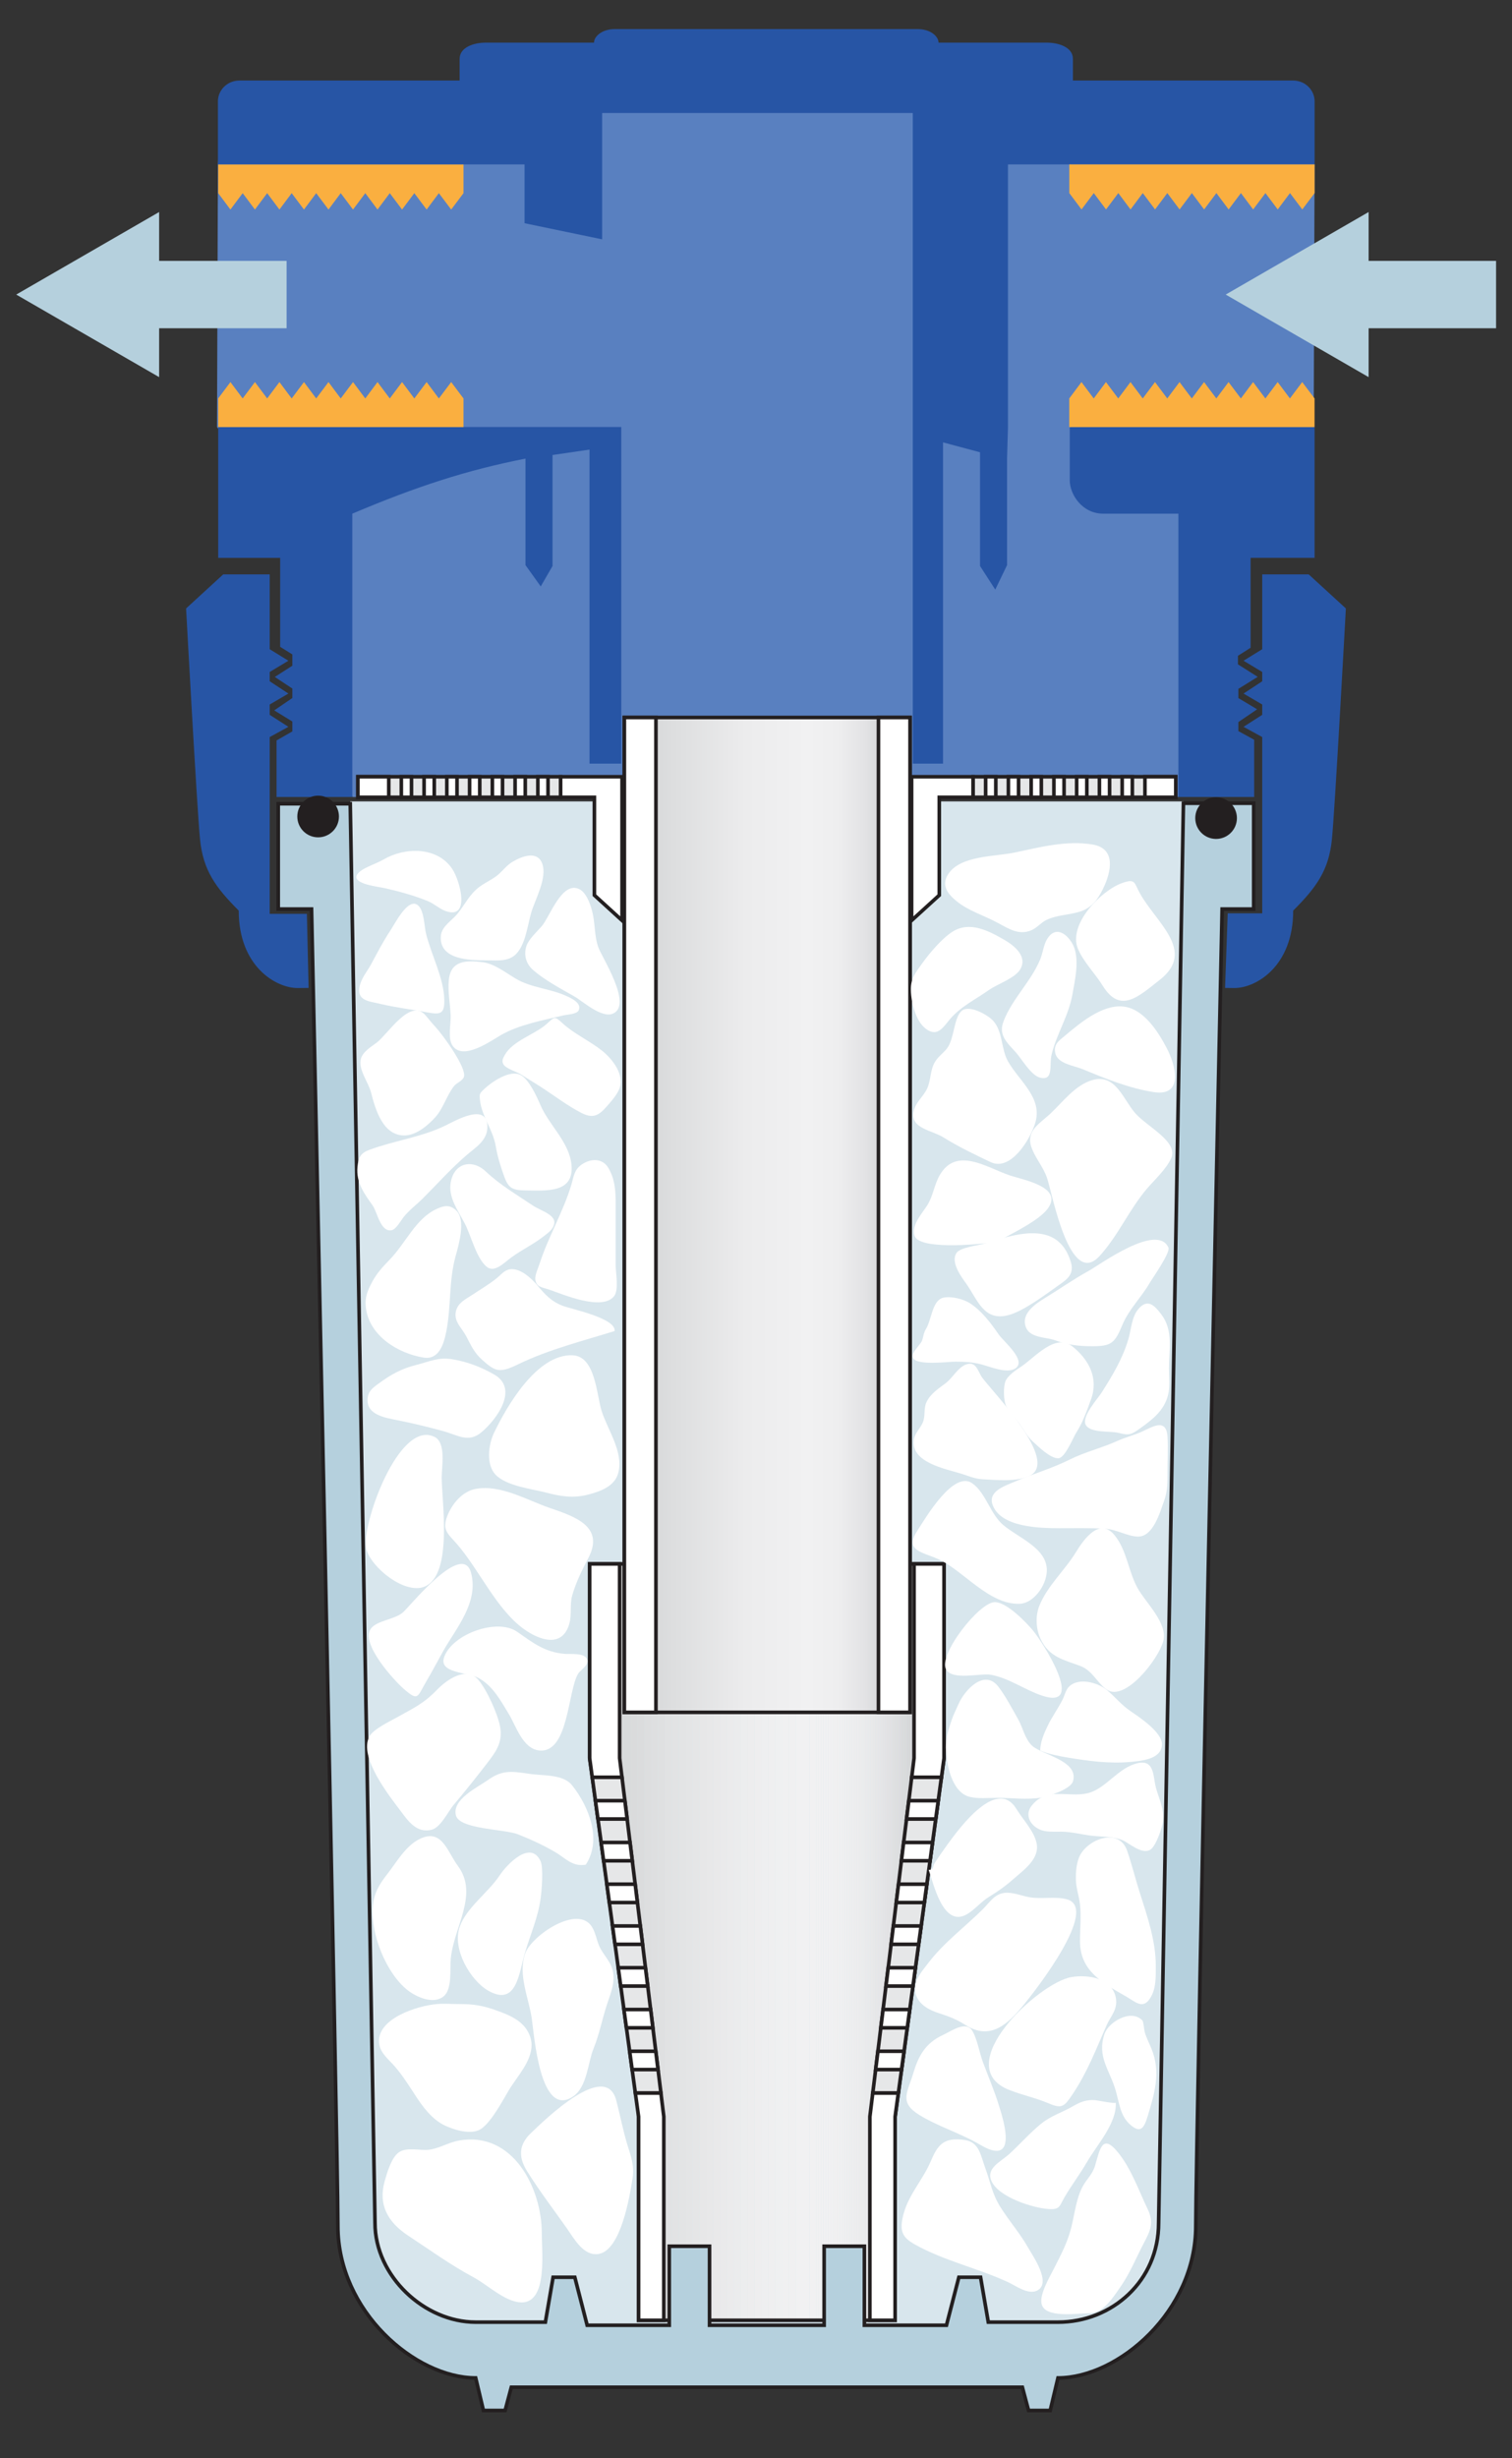 <?xml version="1.0" encoding="utf-8"?>
<!-- Generator: Adobe Illustrator 15.1.0, SVG Export Plug-In  -->
<!DOCTYPE svg PUBLIC "-//W3C//DTD SVG 1.1 Basic//EN" "http://www.w3.org/Graphics/SVG/1.1/DTD/svg11-basic.dtd">
<svg version="1.1" baseProfile="basic"
	 xmlns="http://www.w3.org/2000/svg" xmlns:xlink="http://www.w3.org/1999/xlink" xmlns:a="http://ns.adobe.com/AdobeSVGViewerExtensions/3.0/"
	 x="0px" y="0px" width="200px" height="325px" viewBox="-2.146 -3.846 200 325"
	 overflow="visible" enable-background="new -2.146 -3.846 200 325" xml:space="preserve">
<rect x="-2.146" y="-3.846" width="200" height="325" fill="#333333" stroke="none"/>
<defs>
</defs>
<polygon fill="#5980C0" points="71.258,8.708 27.172,11.557 26.68,17.896 26.56,52.609 38.844,69.385 44.455,101.523 
	153.729,101.523 160.983,61.088 171.624,52.609 171.741,17.896 163.832,10.521 123.898,9.225 117.417,4.557 83.964,4.299 "/>
<polygon fill="#D8E6ED" points="44.183,102.108 43.737,288.498 48.831,300.901 62.506,306.63 133.451,307.27 148.401,302.814 
	153.492,291.677 154.39,102.108 "/>
<rect x="45.196" y="98.843" fill="#E6E7E8" width="26.813" height="2.717"/>
<rect x="45.193" y="98.843" fill="none" stroke="#231F20" stroke-width="0.478" width="26.815" height="2.717"/>
<g>
	<polygon fill="#D0D2D3" points="75.848,202.912 75.848,228.611 75.851,228.631 75.851,202.912 	"/>
	<polygon fill="#D0D2D3" points="75.851,202.912 75.851,228.631 76.757,235.172 76.757,202.912 	"/>
	<polygon fill="#D2D4D5" points="76.757,202.912 76.757,235.172 77.667,241.741 77.667,202.912 	"/>
	<polygon fill="#D3D5D6" points="77.667,202.912 77.667,241.741 78.578,248.309 78.578,202.912 	"/>
	<polygon fill="#D5D7D8" points="78.578,202.912 78.578,248.309 79.484,254.849 79.484,202.912 	"/>
	<polygon fill="#D7D8D9" points="79.484,202.912 79.484,254.849 80.394,261.417 80.394,202.912 	"/>
	<polygon fill="#D8DADB" points="80.394,202.912 80.394,261.417 81.304,267.987 81.304,202.912 	"/>
	<polygon fill="#DADBDC" points="81.304,202.912 81.304,267.987 82.21,274.527 82.21,202.912 	"/>
	<polygon fill="#DBDCDD" points="82.21,202.912 82.21,274.527 82.319,275.309 82.319,302.912 83.121,302.912 83.121,202.912 	"/>
	<rect x="83.121" y="202.912" fill="#DDDEDF" width="0.906" height="100"/>
	<rect x="84.027" y="202.912" fill="#DEDFE0" width="0.91" height="100"/>
	<rect x="84.937" y="202.912" fill="#DFE0E1" width="0.906" height="100"/>
	<rect x="85.843" y="202.912" fill="#E1E2E3" width="0.91" height="100"/>
	<rect x="86.753" y="202.912" fill="#E2E3E4" width="0.91" height="100"/>
	<rect x="87.664" y="202.912" fill="#E3E4E5" width="0.906" height="100"/>
	<rect x="88.57" y="202.912" fill="#E4E5E6" width="0.91" height="100"/>
	<rect x="89.48" y="202.912" fill="#E5E6E7" width="0.91" height="100"/>
	<rect x="90.39" y="202.912" fill="#E7E7E8" width="0.906" height="100"/>
	<rect x="91.296" y="202.912" fill="#E8E8E9" width="0.906" height="100"/>
	<rect x="92.203" y="202.912" fill="#E9E9EA" width="0.91" height="100"/>
	<rect x="93.113" y="202.912" fill="#EAEAEB" width="0.91" height="100"/>
	<rect x="94.023" y="202.912" fill="#EBEBEC" width="0.906" height="100"/>
	<rect x="94.929" y="202.912" fill="#EBECED" width="0.91" height="100"/>
	<rect x="95.839" y="202.912" fill="#ECEDEE" width="0.91" height="100"/>
	<rect x="96.75" y="202.912" fill="#EDEDEE" width="0.906" height="100"/>
	<rect x="97.656" y="202.912" fill="#EEEEEF" width="0.91" height="100"/>
	<rect x="98.566" y="202.912" fill="#EEEFF0" width="0.906" height="100"/>
	<rect x="99.472" y="202.912" fill="#EFEFF0" width="0.91" height="100"/>
	<rect x="100.382" y="202.912" fill="#EFF0F1" width="0.906" height="100"/>
	<rect x="101.289" y="202.912" fill="#F0F0F1" width="0.91" height="100"/>
	<rect x="102.199" y="202.912" fill="#F0F0F1" width="0.91" height="100"/>
	<rect x="103.109" y="202.912" fill="#F1F1F2" width="0.906" height="100"/>
	<rect x="104.015" y="202.912" fill="#F1F1F2" width="0.91" height="100"/>
	<rect x="104.925" y="202.912" fill="#F1F1F2" width="0.906" height="100"/>
	<rect x="105.832" y="202.912" fill="#F1F1F2" width="0.312" height="100"/>
	<rect x="106.144" y="202.912" fill="#F1F1F2" width="0.316" height="100"/>
	<rect x="106.46" y="202.912" fill="#F1F1F2" width="0.312" height="100"/>
	<rect x="106.773" y="202.912" fill="#F1F1F2" width="0.312" height="100"/>
	<rect x="107.085" y="202.912" fill="#F1F1F2" width="0.312" height="100"/>
	<rect x="107.398" y="202.912" fill="#F1F1F2" width="0.312" height="100"/>
	<rect x="107.71" y="202.912" fill="#F1F1F2" width="0.312" height="100"/>
	<rect x="108.023" y="202.912" fill="#F0F0F1" width="0.312" height="100"/>
	<rect x="108.335" y="202.912" fill="#F0F0F1" width="0.312" height="100"/>
	<rect x="108.648" y="202.912" fill="#F0F0F1" width="0.312" height="100"/>
	<rect x="108.96" y="202.912" fill="#F0F0F1" width="0.312" height="100"/>
	<rect x="109.273" y="202.912" fill="#EFEFF0" width="0.312" height="100"/>
	<rect x="109.585" y="202.912" fill="#EFEFF0" width="0.312" height="100"/>
	<rect x="109.898" y="202.912" fill="#EFEFF0" width="0.312" height="100"/>
	<rect x="110.21" y="202.912" fill="#EEEEEF" width="0.316" height="100"/>
	<rect x="110.527" y="202.912" fill="#EEEEEF" width="0.312" height="100"/>
	<rect x="110.839" y="202.912" fill="#EDEDEE" width="0.312" height="100"/>
	<rect x="111.152" y="202.912" fill="#EDEDEE" width="0.312" height="100"/>
	<rect x="111.464" y="202.912" fill="#ECECED" width="0.312" height="100"/>
	<rect x="111.777" y="202.912" fill="#EBECED" width="0.312" height="100"/>
	<rect x="112.089" y="202.912" fill="#EBEBEC" width="0.312" height="100"/>
	<rect x="112.402" y="202.912" fill="#EAEAEC" width="0.312" height="100"/>
	<rect x="112.714" y="202.912" fill="#E9EAEB" width="0.316" height="100"/>
	<rect x="113.031" y="202.912" fill="#E9E9EA" width="0.312" height="100"/>
	<rect x="113.343" y="202.912" fill="#E8E8E9" width="0.312" height="100"/>
	<rect x="113.656" y="202.912" fill="#E7E7E8" width="0.312" height="100"/>
	<rect x="113.968" y="202.912" fill="#E6E6E8" width="0.312" height="100"/>
	<rect x="114.281" y="202.912" fill="#E5E5E7" width="0.312" height="100"/>
	<rect x="114.593" y="202.912" fill="#E4E4E6" width="0.312" height="100"/>
	<rect x="114.906" y="202.912" fill="#E3E3E5" width="0.312" height="100"/>
	<rect x="115.218" y="202.912" fill="#E2E2E4" width="0.312" height="100"/>
	<rect x="115.531" y="202.912" fill="#E1E1E3" width="0.312" height="100"/>
	<rect x="115.843" y="202.912" fill="#DFE0E1" width="0.312" height="100"/>
	<polygon fill="#DEDFE0" points="116.156,202.912 116.156,302.912 116.255,302.912 116.255,275.982 116.468,274.423 
		116.468,202.912 	"/>
	<polygon fill="#DDDEDF" points="116.468,202.912 116.468,274.423 116.781,272.135 116.781,202.912 	"/>
	<polygon fill="#DCDCDE" points="116.781,202.912 116.781,272.135 117.097,269.818 117.097,202.912 	"/>
	<polygon fill="#DADBDC" points="117.097,202.912 117.097,269.818 117.41,267.53 117.41,202.912 	"/>
	<polygon fill="#D9DADB" points="117.41,202.912 117.41,267.53 117.722,265.242 117.722,202.912 	"/>
	<polygon fill="#D7D8DA" points="117.722,202.912 117.722,265.242 118.035,262.954 118.035,202.912 	"/>
	<polygon fill="#D6D7D8" points="118.035,202.912 118.035,262.954 118.347,260.666 118.347,202.912 	"/>
	<polygon fill="#D4D5D7" points="118.347,202.912 118.347,260.666 118.66,258.377 118.66,202.912 	"/>
	<polygon fill="#D3D4D5" points="118.66,202.912 118.66,258.377 118.972,256.089 118.972,202.912 	"/>
	<polygon fill="#D1D2D4" points="118.972,202.912 118.972,256.089 119.285,253.801 119.285,202.912 	"/>
	<polygon fill="#CFD0D2" points="119.285,202.912 119.285,253.801 119.601,251.485 119.601,202.912 	"/>
	<polygon fill="#CDCFD0" points="119.601,202.912 119.601,251.485 119.914,249.197 119.914,202.912 	"/>
	<polygon fill="#CBCDCF" points="119.914,202.912 119.914,249.197 120.226,246.909 120.226,202.912 	"/>
	<polygon fill="#CACBCD" points="120.226,202.912 120.226,246.909 120.539,244.621 120.539,202.912 	"/>
	<polygon fill="#C8C9CB" points="120.539,202.912 120.539,244.621 120.851,242.333 120.851,202.912 	"/>
	<polygon fill="#C6C7C9" points="120.851,202.912 120.851,242.333 121.164,240.044 121.164,202.912 	"/>
	<polygon fill="#C4C5C7" points="121.164,202.912 121.164,240.044 121.476,237.756 121.476,202.912 	"/>
	<polygon fill="#C2C3C5" points="121.476,202.912 121.476,237.756 121.789,235.468 121.789,202.912 	"/>
	<polygon fill="#BFC1C3" points="121.789,202.912 121.789,235.468 122.101,233.18 122.101,202.912 	"/>
	<polygon fill="#BDBFC1" points="122.101,202.912 122.101,233.18 122.414,230.892 122.414,202.912 	"/>
	<polygon fill="#BBBDBF" points="122.414,230.892 122.726,228.604 122.726,202.912 122.414,202.912 	"/>
	
		<line fill="none" stroke="#BBBDBF" stroke-width="0" stroke-linecap="round" stroke-linejoin="round" x1="122.726" y1="202.912" x2="122.726" y2="228.604"/>
</g>
<polygon fill="none" stroke="#231F20" stroke-width="0.478" points="75.848,202.911 122.728,202.911 122.728,228.589 
	116.255,275.976 116.255,302.909 82.322,302.909 82.322,275.306 75.848,228.589 "/>
<g>
	<defs>
		<rect id="SVGID_1_" x="80.441" y="91.01" width="37.787" height="131.525"/>
	</defs>
	<clipPath id="SVGID_2_">
		<use xlink:href="#SVGID_1_"  overflow="visible"/>
	</clipPath>
	
		<linearGradient id="SVGID_3_" gradientUnits="userSpaceOnUse" x1="-117.529" y1="320.998" x2="-114.845" y2="320.998" gradientTransform="matrix(14.082 0 0 -14.082 1735.532 4677.246)">
		<stop  offset="0" style="stop-color:#D0D2D3"/>
		<stop  offset="0.154" style="stop-color:#DCDDDE"/>
		<stop  offset="0.424" style="stop-color:#ECECED"/>
		<stop  offset="0.64" style="stop-color:#F1F1F2"/>
		<stop  offset="0.745" style="stop-color:#EEEEEF"/>
		<stop  offset="0.838" style="stop-color:#E3E3E5"/>
		<stop  offset="0.925" style="stop-color:#D1D2D4"/>
		<stop  offset="1" style="stop-color:#BBBDBF"/>
	</linearGradient>
	<rect x="80.441" y="91.01" clip-path="url(#SVGID_2_)" fill="url(#SVGID_3_)" width="37.787" height="131.525"/>
</g>
<rect x="80.441" y="91.009" fill="none" stroke="#231F20" stroke-width="0.478" width="37.787" height="131.526"/>
<path fill="#B5D0DD" d="M154.392,102.345l-3.281,187.703c0,7.681-6.184,13.106-13.312,13.106h-9.218l-1.023-5.937h-2.87
	l-1.641,6.347h-10.855V293.12h-5.325v10.444h-7.579h-7.579V293.12H86.38v10.444H75.522l-1.636-6.347h-2.87l-1.023,5.937h-9.219
	c-6.779,0-13.316-6.083-13.316-13.106l-3.275-187.634h-9.525v13.922h4.404c0,0,3.483,162.852,3.483,174.118
	c0,11.269,10.242,20.075,18.229,20.075l1.024,4.303h2.87l0.819-3.072h33.799h33.8l0.819,3.072h2.867l1.025-4.303
	c7.987,0,18.231-8.807,18.231-20.075c0-11.267,3.483-174.118,3.483-174.118h4.176v-13.991H154.392z"/>
<path fill="none" stroke="#231F20" stroke-width="0.478" d="M154.392,102.345l-3.281,187.703c0,7.681-6.184,13.106-13.312,13.106
	h-9.218l-1.023-5.937h-2.87l-1.641,6.347h-10.855V293.12h-5.325v10.444h-7.579h-7.579V293.12H86.38v10.444H75.522l-1.636-6.347
	h-2.87l-1.023,5.937h-9.219c-6.779,0-13.316-6.083-13.316-13.106l-3.275-187.634h-9.525v13.922h4.404
	c0,0,3.483,162.852,3.483,174.118c0,11.269,10.242,20.075,18.229,20.075l1.024,4.303h2.87l0.819-3.072h33.799h33.8l0.819,3.072
	h2.867l1.025-4.303c7.987,0,18.231-8.807,18.231-20.075c0-11.267,3.483-174.118,3.483-174.118h4.176v-13.991H154.392z"/>
<path fill="#2755A5" d="M38.676,126.764l-1.456,0.015c-2.87,0-7.789-2.867-7.789-10.24c-3.071-3.074-4.711-5.327-5.118-9.424
	c-0.411-4.099-1.845-30.522-1.845-30.522l4.916-4.505h6.146v9.894l2.473,1.525l-2.473,1.485v1.229l2.473,1.626l-2.473,1.447v1.361
	l2.473,1.589l-2.473,1.353v23.374h4.917L38.676,126.764z"/>
<path fill="#2755A5" d="M159.9,126.764l1.229,0.015c2.867,0,7.782-2.867,7.782-10.24c3.074-3.074,4.714-5.327,5.123-9.424
	c0.408-4.099,1.845-30.522,1.845-30.522l-4.919-4.505h-6.144v9.894l-2.474,1.525l2.474,1.485v1.229l-2.474,1.626l2.474,1.447v1.361
	l-2.474,1.589l2.474,1.353v23.305h-4.565L159.9,126.764z"/>
<path fill="#2755A5" d="M26.715,69.907h8.199V81.67l1.608,1.001v1.495l-2.319,1.484l2.319,1.532v1.253l-2.395,1.634l2.395,1.473
	v1.308l-2.087,1.195v7.475h10.021V64.063c8.471-3.579,15.031-5.729,22.905-7.279v14.079l2.018,2.82l1.562-2.702V56.308l4.892-0.715
	v41.514h4.202V52.608H67.243H26.715V69.907z"/>
<path fill="#2755A5" d="M153.729,64.062v37.458h10.022v-7.566l-2.089-1.144v-1.196l2.479-1.688l-2.479-1.482v-1.22l2.558-1.585
	l-2.617-1.654v-1.132l1.673-1.062V69.906h8.465V52.609h-32.384v7.038c0,1.909,1.671,4.415,4.412,4.415H153.729z"/>
<path fill="#2755A5" d="M168.88,6.8h-29.106V3.937c0-1.551-1.908-2.147-3.459-2.147h-14.318c0-0.835-1.074-1.79-2.743-1.79H99.331
	h-0.239h-19.92c-1.671,0-2.745,0.955-2.745,1.79H62.11c-1.55,0-3.459,0.596-3.459,2.147V6.8H29.545
	c-1.673,0-2.865,1.311-2.865,2.745v8.35h40.562v7.771L77.5,27.796V11.095h21.711h19.383v86.012h4V54.638l4.893,1.312V70.98
	l2.015,3.122l1.562-3.239V56.784l0.119-4.175V27.796v-9.902h40.561v-8.35C171.744,8.111,170.549,6.8,168.88,6.8"/>
<rect x="80.441" y="91.01" fill="#FFFFFF" width="4.176" height="131.525"/>
<rect x="80.441" y="91.009" fill="none" stroke="#231F20" stroke-width="0.478" width="4.176" height="131.526"/>
<rect x="114.053" y="91.01" fill="#FFFFFF" width="4.175" height="131.525"/>
<rect x="114.053" y="91.009" fill="none" stroke="#231F20" stroke-width="0.478" width="4.175" height="131.526"/>
<rect x="56.959" y="98.843" fill="#FFFFFF" width="1.345" height="2.717"/>
<rect x="56.959" y="98.843" fill="none" stroke="#231F20" stroke-width="0.478" width="1.345" height="2.717"/>
<rect x="50.94" y="98.843" fill="#FFFFFF" width="1.344" height="2.717"/>
<rect x="50.94" y="98.843" fill="none" stroke="#231F20" stroke-width="0.478" width="1.344" height="2.717"/>
<rect x="53.951" y="98.843" fill="#FFFFFF" width="1.344" height="2.717"/>
<rect x="53.951" y="98.843" fill="none" stroke="#231F20" stroke-width="0.478" width="1.344" height="2.717"/>
<rect x="59.969" y="98.843" fill="#FFFFFF" width="1.344" height="2.717"/>
<rect x="59.969" y="98.843" fill="none" stroke="#231F20" stroke-width="0.478" width="1.344" height="2.717"/>
<rect x="69" y="98.843" fill="#FFFFFF" width="1.344" height="2.717"/>
<rect x="69" y="98.843" fill="none" stroke="#231F20" stroke-width="0.478" width="1.344" height="2.717"/>
<rect x="62.98" y="98.843" fill="#FFFFFF" width="1.345" height="2.717"/>
<rect x="62.98" y="98.843" fill="none" stroke="#231F20" stroke-width="0.478" width="1.345" height="2.717"/>
<rect x="45.193" y="98.843" fill="#FFFFFF" width="4.081" height="2.717"/>
<rect x="45.193" y="98.843" fill="none" stroke="#231F20" stroke-width="0.478" width="4.084" height="2.717"/>
<polygon fill="#FFFFFF" points="72.008,98.844 72.008,101.56 76.476,101.56 76.476,114.503 80.136,117.84 80.136,98.844 "/>
<polygon fill="none" stroke="#231F20" stroke-width="0.478" points="72.008,98.844 72.008,101.56 76.476,101.56 76.476,114.503 
	80.136,117.84 80.136,98.844 "/>
<rect x="65.988" y="98.843" fill="#FFFFFF" width="1.345" height="2.717"/>
<rect x="65.988" y="98.843" fill="none" stroke="#231F20" stroke-width="0.478" width="1.345" height="2.717"/>
<polygon fill="#E6E7E8" points="76.193,231.118 80.128,231.118 85.279,272.863 81.894,272.863 "/>
<polygon fill="none" stroke="#231F20" stroke-width="0.478" points="76.193,231.118 80.128,231.118 85.279,272.863 81.894,272.863 
	"/>
<polygon fill="#E6E7E8" points="122.382,231.118 118.449,231.118 113.3,272.863 116.686,272.863 "/>
<polygon fill="none" stroke="#231F20" stroke-width="0.478" points="122.382,231.118 118.449,231.118 113.3,272.863 
	116.686,272.863 "/>
<rect x="126.564" y="98.843" fill="#E6E7E8" width="26.816" height="2.717"/>
<rect x="126.564" y="98.843" fill="none" stroke="#231F20" stroke-width="0.478" width="26.816" height="2.717"/>
<rect x="140.269" y="98.843" fill="#FFFFFF" width="1.344" height="2.717"/>
<rect x="140.271" y="98.843" fill="none" stroke="#231F20" stroke-width="0.478" width="1.344" height="2.717"/>
<rect x="146.29" y="98.843" fill="#FFFFFF" width="1.345" height="2.717"/>
<rect x="146.29" y="98.843" fill="none" stroke="#231F20" stroke-width="0.478" width="1.345" height="2.717"/>
<rect x="143.278" y="98.843" fill="#FFFFFF" width="1.345" height="2.717"/>
<rect x="143.278" y="98.843" fill="none" stroke="#231F20" stroke-width="0.478" width="1.345" height="2.717"/>
<rect x="137.257" y="98.843" fill="#FFFFFF" width="1.344" height="2.717"/>
<rect x="137.26" y="98.843" fill="none" stroke="#231F20" stroke-width="0.478" width="1.344" height="2.717"/>
<rect x="128.234" y="98.843" fill="#FFFFFF" width="1.344" height="2.717"/>
<rect x="128.229" y="98.843" fill="none" stroke="#231F20" stroke-width="0.478" width="1.345" height="2.717"/>
<rect x="134.25" y="98.843" fill="#FFFFFF" width="1.345" height="2.717"/>
<rect x="134.25" y="98.843" fill="none" stroke="#231F20" stroke-width="0.478" width="1.345" height="2.717"/>
<rect x="149.299" y="98.843" fill="#FFFFFF" width="4.081" height="2.717"/>
<rect x="149.302" y="98.843" fill="none" stroke="#231F20" stroke-width="0.478" width="4.078" height="2.717"/>
<polygon fill="#FFFFFF" points="126.564,98.844 126.564,101.56 122.099,101.56 122.099,114.503 118.437,117.84 118.437,98.844 "/>
<polygon fill="none" stroke="#231F20" stroke-width="0.478" points="126.564,98.844 126.564,101.56 122.099,101.56 
	122.099,114.503 118.437,117.84 118.437,98.844 "/>
<rect x="131.239" y="98.843" fill="#FFFFFF" width="1.35" height="2.717"/>
<rect x="131.239" y="98.843" fill="none" stroke="#231F20" stroke-width="0.478" width="1.347" height="2.717"/>
<polygon fill="#FFFFFF" points="82.852,253.204 82.552,250.775 78.875,250.775 79.208,253.204 "/>
<polygon fill="none" stroke="#231F20" stroke-width="0.478" points="82.852,253.204 82.552,250.775 78.875,250.775 79.208,253.204 
	"/>
<polygon fill="#FFFFFF" points="82.169,247.682 81.872,245.254 78.125,245.254 78.457,247.682 "/>
<polygon fill="none" stroke="#231F20" stroke-width="0.478" points="82.169,247.682 81.872,245.254 78.125,245.254 78.457,247.682 
	"/>
<polygon fill="#FFFFFF" points="81.488,242.161 81.19,239.738 77.369,239.738 77.699,242.161 "/>
<polygon fill="none" stroke="#231F20" stroke-width="0.478" points="81.488,242.161 81.19,239.738 77.369,239.738 77.699,242.161 
	"/>
<polygon fill="#FFFFFF" points="76.948,236.64 80.807,236.64 80.508,234.212 76.617,234.212 "/>
<polygon fill="none" stroke="#231F20" stroke-width="0.478" points="76.948,236.64 80.807,236.64 80.508,234.212 76.617,234.212 
	"/>
<polygon fill="#FFFFFF" points="80.125,231.118 79.815,228.589 79.815,202.911 75.848,202.911 75.848,228.589 76.193,231.118 "/>
<polygon fill="none" stroke="#231F20" stroke-width="0.478" points="80.125,231.118 79.815,228.589 79.815,202.911 75.848,202.911 
	75.848,228.589 76.193,231.118 "/>
<polygon fill="#FFFFFF" points="83.532,258.723 83.231,256.298 79.633,256.298 79.962,258.723 "/>
<polygon fill="none" stroke="#231F20" stroke-width="0.478" points="83.532,258.723 83.231,256.298 79.633,256.298 79.962,258.723 
	"/>
<polygon fill="#FFFFFF" points="81.894,272.863 82.322,275.982 82.322,302.909 85.659,302.909 85.659,275.982 85.275,272.863 "/>
<polygon fill="none" stroke="#231F20" stroke-width="0.478" points="81.894,272.863 82.322,275.982 82.322,302.909 85.659,302.909 
	85.659,275.982 85.275,272.863 "/>
<polygon fill="#FFFFFF" points="84.592,267.34 81.143,267.34 81.471,269.766 84.893,269.766 "/>
<polygon fill="none" stroke="#231F20" stroke-width="0.478" points="84.592,267.34 81.143,267.34 81.471,269.766 84.893,269.766 
	"/>
<polygon fill="#FFFFFF" points="84.214,264.246 83.916,261.821 80.385,261.821 80.715,264.246 "/>
<polygon fill="none" stroke="#231F20" stroke-width="0.478" points="84.214,264.246 83.916,261.821 80.385,261.821 80.715,264.246 
	"/>
<polygon fill="#FFFFFF" points="115.726,253.204 116.025,250.775 119.696,250.775 119.365,253.204 "/>
<polygon fill="none" stroke="#231F20" stroke-width="0.478" points="115.726,253.204 116.025,250.775 119.696,250.775 
	119.365,253.204 "/>
<polygon fill="#FFFFFF" points="116.408,247.682 116.707,245.254 120.451,245.254 120.121,247.682 "/>
<polygon fill="none" stroke="#231F20" stroke-width="0.478" points="116.408,247.682 116.707,245.254 120.451,245.254 
	120.121,247.682 "/>
<polygon fill="#FFFFFF" points="117.087,242.161 117.384,239.738 121.202,239.738 120.877,242.161 "/>
<polygon fill="none" stroke="#231F20" stroke-width="0.478" points="117.087,242.161 117.384,239.738 121.202,239.738 
	120.877,242.161 "/>
<polygon fill="#FFFFFF" points="121.627,236.64 117.767,236.64 118.069,234.212 121.959,234.212 "/>
<polygon fill="none" stroke="#231F20" stroke-width="0.478" points="121.627,236.64 117.767,236.64 118.069,234.212 
	121.959,234.212 "/>
<polygon fill="#FFFFFF" points="118.451,231.118 118.761,228.589 118.761,202.911 122.728,202.911 122.728,228.589 122.384,231.118 
	"/>
<polygon fill="none" stroke="#231F20" stroke-width="0.478" points="118.451,231.118 118.761,228.589 118.761,202.911 
	122.728,202.911 122.728,228.589 122.384,231.118 "/>
<polygon fill="#FFFFFF" points="115.045,258.723 115.343,256.298 118.944,256.298 118.614,258.723 "/>
<polygon fill="none" stroke="#231F20" stroke-width="0.478" points="115.045,258.723 115.343,256.298 118.944,256.298 
	118.614,258.723 "/>
<polygon fill="#FFFFFF" points="116.679,272.863 116.257,275.982 116.257,302.909 112.917,302.909 112.917,275.982 113.3,272.863 
	"/>
<polygon fill="none" stroke="#231F20" stroke-width="0.478" points="116.679,272.863 116.257,275.982 116.257,302.909 
	112.917,302.909 112.917,275.982 113.3,272.863 "/>
<polygon fill="#FFFFFF" points="113.98,267.34 117.436,267.34 117.101,269.766 113.682,269.766 "/>
<polygon fill="none" stroke="#231F20" stroke-width="0.478" points="113.98,267.34 117.436,267.34 117.101,269.766 
	113.682,269.766 "/>
<polygon fill="#FFFFFF" points="114.364,264.246 114.663,261.821 118.189,261.821 117.86,264.246 "/>
<polygon fill="none" stroke="#231F20" stroke-width="0.478" points="114.364,264.246 114.663,261.821 118.189,261.821 
	117.86,264.246 "/>
<polygon fill="#FAAF40" points="59.163,21.691 57.535,23.857 55.905,21.691 54.286,23.857 52.658,21.691 51.037,23.857 
	49.413,21.691 47.79,23.857 46.172,21.691 44.551,23.857 42.923,21.691 41.304,23.857 39.68,21.691 38.061,23.857 36.437,21.691 
	34.816,23.857 33.194,21.691 31.575,23.857 29.953,21.691 28.334,23.857 26.715,21.691 26.715,17.906 59.163,17.906 "/>
<polygon fill="#FAAF40" points="59.163,48.832 57.535,46.666 55.905,48.832 54.286,46.666 52.658,48.832 51.037,46.666 
	49.413,48.832 47.79,46.666 46.172,48.832 44.551,46.666 42.923,48.832 41.304,46.666 39.68,48.832 38.061,46.666 36.437,48.832 
	34.816,46.666 33.194,48.832 31.575,46.666 29.953,48.832 28.334,46.666 26.715,48.832 26.715,52.617 59.163,52.617 "/>
<polygon fill="#FAAF40" points="171.744,21.681 170.115,23.845 168.487,21.681 166.866,23.845 165.241,21.681 163.616,23.845 
	161.997,21.681 160.371,23.845 158.752,21.681 157.129,23.845 155.508,21.681 153.884,23.845 152.259,21.681 150.641,23.845 
	149.015,21.681 147.396,23.845 145.777,21.681 144.155,23.845 142.533,21.681 140.913,23.845 139.296,21.681 139.296,17.894 
	171.744,17.894 "/>
<polygon fill="#FAAF40" points="171.737,48.832 170.105,46.666 168.479,48.832 166.858,46.666 165.232,48.832 163.608,46.666 
	161.989,48.832 160.361,46.666 158.745,48.832 157.123,46.666 155.5,48.832 153.876,46.666 152.254,48.832 150.632,46.666 
	149.01,48.832 147.389,46.666 145.769,48.832 144.146,46.666 142.527,48.832 140.906,46.666 139.289,48.832 139.289,52.617 
	171.737,52.617 "/>
<polygon fill="#B5D0DD" points="178.886,24.185 159.985,35.098 178.886,46.012 178.886,39.552 195.747,39.552 195.747,30.642 
	178.886,30.642 "/>
<polygon fill="#B5D0DD" points="18.903,24.185 0,35.098 18.903,46.012 18.903,39.552 35.763,39.552 35.763,30.642 18.903,30.642 "/>
<path fill="#231F20" d="M42.45,104.101c0,1.39-1.126,2.514-2.519,2.514c-1.385,0-2.512-1.124-2.512-2.514
	c0-1.391,1.127-2.517,2.512-2.517C41.323,101.584,42.45,102.71,42.45,104.101"/>
<path fill="none" stroke="#231F20" stroke-width="0.478" d="M42.45,104.101c0,1.39-1.126,2.514-2.519,2.514
	c-1.385,0-2.512-1.124-2.512-2.514c0-1.391,1.127-2.517,2.512-2.517C41.323,101.584,42.45,102.71,42.45,104.101z"/>
<path fill="#231F20" d="M161.228,104.312c0,1.387-1.126,2.514-2.518,2.514c-1.386,0-2.514-1.127-2.514-2.514
	c0-1.389,1.128-2.518,2.514-2.518C160.102,101.794,161.228,102.923,161.228,104.312"/>
<path fill="none" stroke="#231F20" stroke-width="0.478" d="M161.228,104.312c0,1.387-1.126,2.514-2.518,2.514
	c-1.386,0-2.514-1.127-2.514-2.514c0-1.389,1.128-2.518,2.514-2.518C160.102,101.794,161.228,102.923,161.228,104.312z"/>
<path fill="#FFFFFF" d="M51.839,291.715c2.852,1.875,5.583,3.861,8.589,5.474c1.667,0.896,3.32,2.45,5.105,3.094
	c4.952,1.782,3.986-6.054,3.986-8.904c0-5.894-3.788-13.502-10.949-12.236c-1.395,0.246-2.61,1.057-4.032,1.222
	c-1.12,0.13-2.892-0.399-3.937,0.346c-0.973,0.696-1.541,2.662-1.864,3.804C47.851,287.659,49.178,289.96,51.839,291.715"/>
<path fill="#FFFFFF" d="M79.366,273.827c-1.396-5.317-9.444,2.564-11.299,4.348c-1.558,1.497-1.699,3.095-0.496,5.018
	c1.622,2.602,3.48,5.027,5.255,7.543c0.955,1.357,2.237,3.778,4.264,3.392c2.889-0.562,4.04-7.474,4.432-9.975
	c0.266-1.703-0.221-2.95-0.651-4.345C80.27,277.862,79.882,275.789,79.366,273.827"/>
<path fill="#FFFFFF" d="M68.164,266.48c-0.007-0.384-0.075-0.78-0.223-1.179c-0.756-2.038-2.844-2.807-4.737-3.466
	c-1.408-0.496-2.734-0.737-4.345-0.731c-1.077,0.005-2.19-0.095-3.265,0c-2.433,0.215-8.119,1.907-7.568,5.332
	c0.191,1.197,1.245,1.984,2.034,2.893c1.023,1.182,1.831,2.458,2.683,3.773c0.989,1.527,2.239,3.27,4.016,4.085
	c1.14,0.524,3.518,1.324,4.822,0.356c1.368-1.021,2.724-3.63,3.604-5.092C66.264,270.657,68.204,268.666,68.164,266.48"/>
<path fill="#FFFFFF" d="M76.185,250.947c-1.845-3.124-8.023,1.111-8.855,3.447c-0.995,2.811,0.451,5.84,0.862,8.596
	c0.329,2.215,1.088,13.296,5.468,10.33c1.867-1.263,1.949-4.48,2.698-6.315c0.787-1.937,1.156-3.956,1.798-5.896
	c0.514-1.551,1.189-3.077,0.66-4.738c-0.283-0.886-1.046-1.734-1.516-2.564C76.797,252.902,76.719,251.847,76.185,250.947"/>
<path fill="#FFFFFF" d="M58.423,242.839c-1.451-1.957-2.13-5.075-5.156-3.513c-1.819,0.938-3.008,3.1-4.208,4.624
	c-1.057,1.348-1.753,2.526-1.895,4.256c-0.298,3.656,1.783,8.84,4.604,11.058c1.181,0.928,3.386,1.896,4.725,0.853
	c1.22-0.959,0.848-3.581,0.989-5.04C57.894,250.883,61.21,246.599,58.423,242.839"/>
<path fill="#FFFFFF" d="M58.649,250.92c-0.999,2.899,1.407,7.067,3.825,8.434c3.745,2.106,4.018-2.37,4.846-5.116
	c0.7-2.336,1.724-4.672,2.047-7.106c0.131-0.995,0.404-4.051-0.019-4.942c-1.347-2.85-4.477,0.497-5.408,1.909
	C62.454,246.343,59.529,248.366,58.649,250.92"/>
<path fill="#FFFFFF" d="M58.163,236.167c0.479,1.834,6.425,1.801,8.172,2.482c1.601,0.624,3.527,1.506,5.036,2.41
	c1.281,0.767,2.226,1.926,3.968,1.614c2.117-3.204,0.518-7.555-1.814-10.495c-1.18-1.489-3.812-1.239-5.678-1.517
	c-2.438-0.37-3.595-0.511-5.534,0.874C61.003,232.461,57.614,234.056,58.163,236.167"/>
<path fill="#FFFFFF" d="M50.253,223.257c-0.815,0.456-3.025,1.512-3.532,2.456c-1.48,2.759,2.71,7.976,4.185,9.941
	c0.969,1.293,2.073,2.866,4.001,2.414c1.237-0.285,2.178-2.383,2.994-3.347c1.541-1.83,3.044-3.717,4.449-5.545
	c1.123-1.466,2.001-2.668,1.667-4.665c-0.285-1.703-1.775-4.969-2.884-6.268c-1.604-1.876-4.22,0.011-5.488,1.323
	C53.854,221.419,52.53,221.981,50.253,223.257"/>
<path fill="#FFFFFF" d="M56.617,215.19c-0.812,2.181,2.987,2.005,4.481,2.779c1.929,1.006,3.014,3.068,4.079,4.819
	c0.933,1.537,1.81,4.549,3.997,4.787c3.895,0.417,3.769-7.879,5.153-10.151c0.302-0.496,1.478-1.13,1.188-1.895
	c-0.34-0.912-2.251-0.663-2.955-0.724c-2.71-0.23-4.241-1.494-6.312-2.93C63.635,210.067,57.765,212.123,56.617,215.19"/>
<path fill="#FFFFFF" d="M51.195,209.283c-1.081,0.99-3.466,1.085-4.277,2.175c-1.459,1.963,3.139,6.94,4.361,7.992
	c1.949,1.686,1.742,1.064,2.986-1.044c0.763-1.282,1.473-2.653,2.236-4.011c1.653-2.942,4.703-6.391,3.663-10.3
	C59.036,199.86,52.216,208.344,51.195,209.283"/>
<path fill="#FFFFFF" d="M46.299,200.914c0.605,2.446,5.11,6.107,7.743,4.99c3.748-1.598,2.237-11.303,2.237-14.45
	c0-1.388,0.595-4.522-0.9-5.309C50.602,183.659,45.57,197.96,46.299,200.914"/>
<path fill="#FFFFFF" d="M58.283,200.269c2.899,3.312,5.234,8.646,8.859,11.25c2.064,1.486,5.142,2.582,6.042-0.782
	c0.312-1.158,0.012-2.461,0.37-3.696c0.494-1.72,1.301-3.341,2.13-4.921c2.142-4.104-1.677-5.436-5.055-6.588
	c-3.089-1.054-6.548-3.155-9.878-2.533c-1.689,0.321-3.013,1.87-3.65,3.382C56.261,198.377,56.996,198.806,58.283,200.269"/>
<path fill="#FFFFFF" d="M63.196,185.597c-0.742,1.555-1.054,4.153,0.178,5.486c1.414,1.539,4.907,1.922,6.782,2.414
	c1.884,0.497,3.557,0.761,5.547,0.238c1.815-0.474,3.548-1.191,3.962-2.963c0.642-2.729-1.46-5.638-2.232-8.084
	c-0.679-2.138-0.806-7.239-3.843-7.361C68.888,175.139,64.902,182.032,63.196,185.597"/>
<path fill="#FFFFFF" d="M47.872,179.113c-0.84,0.611-1.345,1.032-1.397,2.054c-0.099,2.017,2.277,2.418,3.873,2.73
	c1.992,0.391,4.104,0.907,6.003,1.42c2.055,0.556,3.451,1.646,5.18,0.194c2.106-1.767,4.948-5.776,1.693-7.636
	c-1.739-0.996-3.565-1.699-5.547-2.021c-1.848-0.303-2.935,0.285-4.692,0.731C50.95,177.094,49.606,177.838,47.872,179.113"/>
<path fill="#FFFFFF" d="M49.347,162.743c-0.829,0.844-1.685,1.787-2.241,2.844c-0.613,1.153-1.014,2.027-0.862,3.4
	c0.422,3.782,4.292,6.11,7.648,6.646c2.018,0.319,2.662-1.754,2.995-3.448c0.649-3.296,0.325-6.646,1.216-9.902
	c0.412-1.509,1.437-4.892,0.065-6.131c-0.851-0.774-1.587-0.606-2.525-0.184C52.811,157.253,51.542,160.504,49.347,162.743"/>
<path fill="#FFFFFF" d="M60.414,167.283c-0.939,0.625-1.967,1.06-2.248,2.207c-0.326,1.347,0.756,2.206,1.334,3.279
	c0.671,1.265,1.061,2.202,2.129,3.162c1.771,1.58,2.3,1.787,4.804,0.571c3.956-1.923,8.578-3.093,12.719-4.377
	c0.212-1.688-5.655-2.885-6.811-3.317c-1.586-0.592-2.399-1.525-3.454-2.772c-0.76-0.896-2.227-2.262-3.558-2.08
	c-0.766,0.104-1.232,0.755-1.807,1.211C62.556,165.942,61.445,166.593,60.414,167.283"/>
<path fill="#FFFFFF" d="M69.236,163.201c-0.185,0.571-0.655,1.533-0.565,2.144c0.15,0.991,0.827,0.961,1.88,1.322
	c1.722,0.59,6.937,2.854,8.53,0.853c0.657-0.817,0.21-3.101,0.21-4.114v-8.196c0-1.728-0.121-3.21-0.966-4.649
	c-0.78-1.318-2.327-1.262-3.492-0.474c-1.048,0.712-1.071,1.581-1.406,2.702C72.375,156.328,70.381,159.647,69.236,163.201"/>
<path fill="#FFFFFF" d="M57.458,152.573c-0.29,1.925,0.983,3.648,1.841,5.269c0.879,1.67,1.467,4.398,2.819,5.69
	c1.077,1.026,2.315-0.37,3.425-1.177c1.325-0.964,2.857-1.701,4.114-2.67c0.409-0.32,0.972-0.702,1.255-1.14
	c1.087-1.686-1.379-2.202-2.612-3.036c-2.165-1.46-4.319-2.708-6.195-4.484C60.302,149.321,57.866,149.888,57.458,152.573"/>
<path fill="#FFFFFF" d="M46.714,148.167c-1.181,0.438-1.456,1.012-1.573,2.266c-0.193,2.053,0.878,3.516,2.007,5.095
	c0.617,0.87,1.037,3.579,2.528,3.26c0.585-0.122,1.241-1.322,1.551-1.712c0.75-0.942,1.667-1.604,2.536-2.465
	c1.924-1.917,3.81-4.042,5.89-5.812c1.147-0.978,2.591-1.838,2.664-3.521c0.161-3.58-4.383-0.877-5.639-0.275
	C53.519,146.515,49.983,146.956,46.714,148.167"/>
<path fill="#FFFFFF" d="M47.683,133.994c-0.709,0.527-1.785,1.169-2.071,2.068c-0.45,1.413,0.977,3.155,1.327,4.543
	c0.599,2.363,1.638,5.804,4.556,5.653c1.455-0.075,2.927-1.281,3.932-2.394c1.098-1.223,1.52-2.929,2.506-4.151
	c0.324-0.399,1.142-0.684,1.294-1.206c0.346-1.22-2.801-5.541-3.758-6.572c-0.486-0.521-0.88-1.022-1.324-1.547
	C52.14,128.017,49.145,132.897,47.683,133.994"/>
<path fill="#FFFFFF" d="M61.893,140.138c-0.653,0.624-0.647,0.673-0.532,1.595c0.263,2.057,1.706,3.816,2.062,5.928
	c0.236,1.4,0.672,2.783,1.135,4.057c0.565,1.543,1.096,1.802,2.899,1.817c2.742,0.023,6.358,0.363,5.989-3.401
	c-0.294-2.986-2.979-5.251-4.107-7.886c-0.456-1.064-1.525-3.428-2.625-3.98C65.278,137.542,62.88,139.198,61.893,140.138"/>
<path fill="#FFFFFF" d="M64.611,135.649c-0.286,0.508-0.396,0.817-0.152,1.237c0.318,0.548,1.855,1.004,2.376,1.352
	c0.836,0.558,1.626,1.009,2.479,1.56c1.816,1.168,3.554,2.517,5.423,3.479c1.341,0.693,2.146,0.507,3.145-0.593
	c0.607-0.667,1.451-1.606,1.829-2.424c0.881-1.892-0.79-4.077-2.3-5.26c-1.608-1.265-3.646-2.183-5.146-3.565
	c-1.149-1.062-1.039-0.816-2.201,0.176C68.473,132.968,65.677,133.75,64.611,135.649"/>
<path fill="#FFFFFF" d="M49.483,119.188c-0.974,1.455-1.746,2.987-2.563,4.487c-0.49,0.898-1.32,1.847-1.514,2.983
	c-0.306,1.798,1.196,1.848,2.752,2.215c2.078,0.493,4.237,0.745,6.296,1.136c1.721,0.323,2.208,0.127,2.169-1.684
	c-0.06-2.856-1.714-5.921-2.415-8.731c-0.249-0.989-0.228-3.126-1.119-3.795C51.798,114.837,50.104,118.257,49.483,119.188"/>
<path fill="#FFFFFF" d="M57.222,125.738c-0.143,1.553,0.171,3.102,0.242,4.629c0.053,1.151-0.424,3.062,0.263,4.047
	c1.373,1.973,4.955-0.583,6.351-1.396c2.397-1.404,5.656-1.986,8.294-2.624c0.524-0.127,1.801-0.146,2.034-0.685
	c0.443-1.012-1.165-1.671-1.809-1.955c-2.078-0.911-4.493-1.031-6.438-2.169c-1.409-0.82-2.887-2.038-4.524-2.231
	C59.537,123.104,57.454,123.111,57.222,125.738"/>
<path fill="#FFFFFF" d="M69.493,118.626c-0.641,0.728-1.693,1.684-1.997,2.571c-0.4,1.175-0.068,2.383,0.876,3.204
	c1.563,1.357,3.644,2.451,5.46,3.489c1.118,0.638,3.59,2.922,5.103,2.267c2.656-1.146-1.488-7.463-1.951-8.796
	c-0.471-1.352-0.419-2.82-0.684-4.213c-0.202-1.061-0.788-2.902-1.763-3.416C72.191,112.5,70.6,117.364,69.493,118.626"/>
<path fill="#FFFFFF" d="M57.679,111.037c-2.001-3.005-6.319-2.877-9.075-1.262c-0.853,0.502-2.36,0.983-3.081,1.551
	c-2.017,1.602,2.287,2.035,3.229,2.246c1.86,0.422,3.923,0.986,5.673,1.705c0.834,0.341,1.548,1.014,2.319,1.301
	C60.129,117.844,58.722,112.604,57.679,111.037"/>
<path fill="#FFFFFF" d="M61.29,113.386c-1.342,0.993-1.924,2.351-2.944,3.596c-0.734,0.891-2.062,1.632-2.175,2.885
	c-0.285,3.177,3.824,3.249,5.968,3.247c1.183,0,2.412,0.164,3.429-0.41c1.744-0.983,2.01-4.059,2.563-5.932
	c0.499-1.696,2.148-4.565,1.44-6.461c-0.661-1.757-2.715-0.928-3.882-0.246c-0.777,0.456-1.202,1.058-1.836,1.634
	C63.095,112.388,62.113,112.775,61.29,113.386"/>
<path fill="#FFFFFF" d="M117.237,289.41c-0.355,1.791,0.027,2.577,1.646,3.481c3.86,2.159,8.331,3.127,12.347,4.992
	c0.933,0.435,2.588,1.661,3.761,1.121c2.062-0.959-0.539-4.633-1.182-5.763c-1.065-1.877-2.488-3.481-3.648-5.335
	c-1.086-1.736-1.278-3.226-1.98-5.122c-0.606-1.645-0.785-3.414-2.673-3.703c-2.801-0.426-3.601,0.601-4.527,2.782
	C119.861,284.508,117.825,286.47,117.237,289.41"/>
<path fill="#FFFFFF" d="M139.6,290.466c-0.523,2.16-1.36,3.66-2.316,5.567c-0.568,1.143-1.96,3.423-1.648,4.727
	c0.454,1.913,4.718,1.227,6.255,1.219c1.919-0.012,3.121-1.968,4.29-3.666c1.177-1.714,2.025-3.816,2.991-5.646
	c0.882-1.661,1.338-2.695,0.485-4.466c-1.207-2.519-2.167-5.328-3.925-7.493c-2.109-2.604-2.406-0.303-3.024,1.746
	c-0.354,1.178-1.059,1.713-1.622,2.731C140.237,286.714,140.011,288.769,139.6,290.466"/>
<path fill="#FFFFFF" d="M119.465,275.769c2.353,1.453,5.209,2.335,7.669,3.724c0.75,0.423,2.346,1.445,3.215,0.817
	c1.257-0.912-0.049-4.771-0.349-5.753c-0.602-1.987-1.407-3.818-2.132-5.781c-0.452-1.227-0.728-2.93-1.349-4.056
	c-0.832-1.516-2.771-0.068-3.926,0.464c-2.332,1.072-3.257,2.779-3.937,5.063C117.898,272.8,116.733,274.082,119.465,275.769"/>
<path fill="#FFFFFF" d="M131.416,280.871c-1.175,1.092-3.212,1.91-2.395,3.67c0.984,2.117,5.479,3.516,7.49,3.657
	c1.556,0.11,1.446-0.338,2.133-1.523c0.903-1.567,2.047-3.054,2.977-4.666c1.324-2.287,4.003-5.188,3.815-7.883
	c0.013,0.209-2.533-0.312-2.732-0.324c-1.138-0.068-1.921,0.221-2.887,0.786c-1.474,0.861-2.939,1.263-4.279,2.358
	C134.058,278.163,132.819,279.58,131.416,280.871"/>
<path fill="#FFFFFF" d="M145.431,272.529c0.483,1.673,0.606,3.365,1.922,4.517c1.396,1.228,1.845,0.435,2.333-1.195
	c0.851-2.846,1.771-5.7,0.477-8.851c-0.322-0.792-0.668-1.421-0.887-2.18c-0.085-0.289-0.153-1.385-0.325-1.562
	c-1.493-1.557-4.47,0.204-5.003,1.803C142.935,268.09,144.639,269.794,145.431,272.529"/>
<path fill="#FFFFFF" d="M131.39,272.473c1.801,0.698,3.494,1.036,5.279,1.796c1.654,0.702,1.975,0.371,3.056-1.239
	c1.99-2.965,3.117-5.989,4.507-9.127c0.549-1.245,1.498-2.082,1.221-3.62c-0.457-2.556-3.597-3.146-5.899-2.744
	C135.172,258.312,123.362,269.353,131.39,272.473"/>
<path fill="#FFFFFF" d="M120.663,255.647c-0.724,0.949-1.706,2.045-1.764,3.253c-0.086,1.905,1.518,2.882,3.095,3.388
	c1.404,0.452,2.369,0.823,3.58,1.589c3.278,2.068,5.573-0.066,7.769-2.766c1.515-1.863,9.979-12.685,5.637-13.858
	c-1.554-0.42-3.344,0-4.947-0.272c-0.992-0.172-2.222-0.702-3.297-0.58c-1.359,0.161-1.96,1.25-2.871,2.152
	C125.484,250.92,122.708,252.964,120.663,255.647"/>
<path fill="#FFFFFF" d="M140.589,241.707c-0.363,0.917-0.439,1.918-0.421,2.931c0.021,1.158,0.417,2.158,0.54,3.28
	c0.181,1.579,0,3.266,0,4.854c0,3.957,2.979,5.536,6.074,7.314c1.352,0.776,2.311,1.831,3.312,0.068
	c0.707-1.246,0.635-2.672,0.64-4.103c0.01-3.26-1.095-6.478-2.088-9.589c-0.594-1.852-1.078-3.844-1.707-5.65
	C145.831,237.628,141.521,239.375,140.589,241.707"/>
<path fill="#FFFFFF" d="M123.17,240.017c-0.637,0.875-1.088,1.541-1.684,2.439c-0.308,0.478-0.051,0.88-0.792,0.915
	c0.6,1.579,1.839,7.653,5.01,5.886c1.039-0.585,1.892-1.668,2.971-2.33c1.169-0.713,2.17-1.42,3.21-2.337
	c1.42-1.251,3.53-2.696,3.081-4.779c-0.344-1.6-1.823-3.119-2.653-4.486C129.715,231.036,124.755,237.846,123.17,240.017"/>
<path fill="#FFFFFF" d="M148.38,229.246c-2.646,0.575-4.224,3.403-6.665,3.983c-2.589,0.612-5.408-0.898-7.416,1.67
	c-0.843,1.081-0.328,2.477,1.064,3.116c0.867,0.396,1.965,0.279,2.903,0.296c1.406,0.017,2.685,0.393,4.087,0.545
	c1.295,0.136,2.84,0.087,4.02,0.598c0.822,0.354,2.573,1.981,3.689,1.205c0.702-0.486,1.527-2.869,1.622-3.705
	c0.183-1.671-0.503-2.908-0.922-4.427C150.357,231.047,150.601,228.764,148.38,229.246"/>
<path fill="#FFFFFF" d="M129.905,219.135c-1.817-2.359-4.426,0.372-5.289,2.359c-0.295,0.681-0.636,1.33-0.866,2.013
	c-0.398,1.157-0.817,2.411-0.783,3.697c0.055,2.239,0.798,5.896,3.12,6.495c1.108,0.286,2.489,0.14,3.688,0.14
	c1.852,0,3.964,0.284,5.785-0.029c0.996-0.171,3.894-1.111,4.215-2.138c0.854-2.743-4.081-3.502-5.407-4.731
	c-0.942-0.871-1.242-2.449-1.839-3.493C131.755,222.089,130.879,220.398,129.905,219.135"/>
<path fill="#FFFFFF" d="M136.443,224.303c-0.471,0.97-1.004,2.206-0.99,3.28c1.048,0.477,2.6,0.755,3.749,0.949
	c2.587,0.43,5.461,0.813,8.121,0.561c1.467-0.137,4.162-0.327,4.226-2.302c0.054-1.649-3.096-3.681-4.199-4.448
	c-1.208-0.836-1.911-1.756-3.016-2.707c-1.078-0.928-3.26-1.606-4.619-0.842c-0.903,0.512-0.903,1.255-1.322,2.085
	C137.803,222.043,137.014,223.114,136.443,224.303"/>
<path fill="#FFFFFF" d="M122.992,216.847c0.811,1.518,4.589,0.483,5.904,0.716c2.421,0.436,4.515,2.005,6.806,2.768
	c5.917,1.971,0.023-7.154-1.229-8.637c-0.967-1.147-3.427-3.689-5.005-3.732C127.429,207.912,121.95,214.884,122.992,216.847"/>
<path fill="#FFFFFF" d="M135.322,208.48c-0.53,1.338-0.428,3.031,0.148,4.299c1.143,2.51,3.186,2.822,5.321,3.642
	c1.602,0.616,2.187,2.249,3.485,3.123c2.391,1.602,6.785-3.978,7.445-6.405c0.646-2.399-2.324-5.087-3.412-7.064
	c-1.215-2.218-1.394-4.93-3.002-6.929c-1.971-2.457-4.067,0.461-5.124,2.198C138.712,203.759,136.367,205.827,135.322,208.48"/>
<path fill="#FFFFFF" d="M119.135,198.62c-1.615,2.532,0.638,2.691,2.796,3.646c3.332,1.478,6.701,6.054,10.801,5.919
	c1.823-0.063,3.519-2.393,3.59-4.305c0.121-3.018-3.713-4.386-5.747-6.095c-1.736-1.456-2.3-4.229-4.095-5.518
	C124.013,190.49,120.358,196.697,119.135,198.62"/>
<path fill="#FFFFFF" d="M152.291,186.145c-0.14-2.631-2.052-1.311-3.48-0.681c-1.015,0.444-2.147,0.729-3.182,1.197
	c-2.024,0.925-4.271,1.451-6.249,2.44c-2.415,1.213-4.913,1.905-7.374,2.966c-1.268,0.544-3.481,1.252-2.86,3.018
	c1.049,2.987,6.194,3.104,8.836,3.104c2.023,0,4.057-0.047,6.067,0.071c1.482,0.089,2.943,0.997,4.282,1.038
	c2.09,0.063,2.964-3.262,3.523-4.774c0.455-1.237,0.437-2.514,0.437-3.829C152.291,189.184,152.369,187.653,152.291,186.145"/>
<path fill="#FFFFFF" d="M118.715,186.627c-0.27,2.86,4.1,3.696,6.197,4.329c1.025,0.308,1.827,0.701,2.881,0.76
	c1.808,0.099,4.606,0.383,6.28-0.461c3.941-1.993-4.832-10.991-6.289-12.96c-0.582-0.776-0.766-2.239-2.13-1.755
	c-1.071,0.377-1.763,1.738-2.651,2.43c-0.992,0.765-2.094,1.426-2.626,2.615c-0.364,0.829-0.101,1.773-0.448,2.605
	C119.579,185.046,118.808,185.623,118.715,186.627"/>
<path fill="#FFFFFF" d="M152.477,177.01c0-2.45,0.61-4.957-1.02-7.101c-0.865-1.135-1.793-2.174-3.054-0.661
	c-0.858,1.037-0.919,2.673-1.283,3.915c-0.765,2.61-2.094,4.8-3.534,7.075c-0.538,0.843-2.67,3.165-2.129,4.262
	c0.566,1.147,3.266,0.81,4.359,1.089c1.357,0.352,1.665,0.243,2.759-0.535c1.639-1.169,3.257-2.362,3.788-4.485
	C152.64,179.477,152.477,178.159,152.477,177.01"/>
<path fill="#FFFFFF" d="M132.931,176.822c-0.681,0.448-1.774,1.175-2.08,1.944c-0.288,0.739-0.256,2.433,0.048,3.171
	c0.294,0.723,1.167,1.629,1.668,2.269c0.677,0.859,1.074,1.785,1.926,2.549c0.653,0.583,2.31,2.255,3.37,2.189
	c0.878-0.051,1.939-2.738,2.379-3.431c0.852-1.336,1.366-2.821,1.924-4.345c1.035-2.832-0.294-5.274-2.449-7.004
	C137.43,172.335,134.729,175.642,132.931,176.822"/>
<path fill="#FFFFFF" d="M120.342,171.841c-0.346,0.568-0.326,1.014-0.533,1.562c-0.218,0.571-1.512,1.61-1.171,2.293
	c0.508,1.021,4.683,0.479,5.523,0.479c1.278,0,2.321,0.044,3.556,0.373c1.154,0.314,3.26,1.199,4.361,0.57
	c1.749-1.001-1.464-3.583-2.132-4.554c-1.041-1.509-2.221-3.089-3.777-4.104c-0.871-0.571-2.511-0.979-3.538-0.744
	C121.153,168.059,121.09,170.627,120.342,171.841"/>
<path fill="#FFFFFF" d="M141.836,164.185c-1.957,1.069-3.815,2.384-5.73,3.554c-1.206,0.74-3.335,2.089-2.512,3.976
	c0.593,1.35,2.708,1.21,3.829,1.633c1.567,0.587,3.044,0.785,4.936,0.785c2.527,0,2.965-0.435,3.967-2.84
	c0.857-2.047,2.504-3.63,3.594-5.508c0.385-0.661,2.781-4.043,2.484-4.701C150.905,157.779,143.297,163.384,141.836,164.185"/>
<path fill="#FFFFFF" d="M139.5,162.999c-1.713-5.647-7.374-3.678-11.469-2.429c-0.764,0.231-3.108,0.487-3.625,1.193
	c-0.906,1.235,0.672,3.272,1.254,4.095c1.516,2.133,2.317,5.032,5.591,4.16c2.02-0.535,4.888-2.715,6.665-3.967
	C138.971,165.309,139.994,164.626,139.5,162.999"/>
<path fill="#FFFFFF" d="M118.815,159.498c0.54,1.883,8.011,1.202,10.026,0.957c0.825-0.102,1.224-0.293,1.962-0.701
	c1.646-0.906,4.567-2.366,5.64-3.812c2.122-2.864-3.219-3.79-5.053-4.406c-2.99-1.011-6.988-3.829-9.21-0.061
	c-0.755,1.284-0.859,2.725-1.664,4.007C119.822,156.594,118.406,158.074,118.815,159.498"/>
<path fill="#FFFFFF" d="M147.988,143.291c-1.603-1.86-2.57-5.212-5.631-4.348c-2.281,0.645-3.954,2.942-5.615,4.49
	c-1.292,1.202-3.149,2.184-2.497,4.268c0.464,1.469,1.611,2.695,2.111,4.2c0.721,2.163,2.985,14.57,6.911,10.339
	c2.436-2.629,3.959-6.187,6.277-8.909c1.015-1.192,2.592-2.613,3.227-4.061C153.743,147.057,149.563,145.118,147.988,143.291"/>
<path fill="#FFFFFF" d="M120.516,140.007c-0.496,1.128-1.584,1.866-1.823,3.148c-0.413,2.205,2.421,2.403,3.979,3.382
	c1.907,1.197,4.233,2.318,6.245,3.265c2.562,1.2,5.102-2.789,5.847-5.099c1.094-3.389-2.068-5.571-3.578-8.235
	c-0.919-1.621-0.671-3.876-1.921-5.317c-0.679-0.787-3.132-2.181-4.147-1.401c-1.127,0.865-1.002,3.759-2.013,5.028
	c-0.519,0.65-1.172,1.065-1.602,1.811C120.875,137.682,121.007,138.897,120.516,140.007"/>
<path fill="#FFFFFF" d="M138.7,133.097c-0.783,0.659-1.486,1.095-1.272,2.226c0.279,1.478,2.428,1.682,3.653,2.188
	c2.927,1.209,6.077,2.512,9.387,3.025c4.037,0.622,2.875-3.617,1.701-5.844c-1.154-2.19-3.051-5.216-5.792-5.474
	C143.593,128.961,140.669,131.443,138.7,133.097"/>
<path fill="#FFFFFF" d="M130.591,131.194c-0.679,1.785,0.406,2.741,1.649,4.107c0.739,0.817,1.995,3.037,3.193,3.325
	c1.831,0.44,1.194-1.658,1.507-2.99c0.651-2.768,2.27-5.143,2.782-8.078c0.315-1.802,0.847-4.104,0.284-5.942
	c-0.401-1.306-2.026-3.203-3.338-1.73c-0.777,0.873-0.798,2.084-1.223,3.107C134.221,125.955,131.734,128.19,130.591,131.194"/>
<path fill="#FFFFFF" d="M119.809,123.555c-0.839,1.181-1.505,1.971-1.471,3.494c0.037,1.605,0.632,4.041,1.908,5.055
	c1.473,1.173,2.223,0.083,3.145-1.066c1.426-1.768,3.406-2.68,5.302-4.021c1.065-0.758,3.505-1.556,4.159-2.791
	c0.925-1.749-0.976-3.144-2.221-3.86c-2.026-1.162-4.503-2.464-6.767-1.048C122.456,120.204,120.768,122.206,119.809,123.555"/>
<path fill="#FFFFFF" d="M140.449,121.615c0.725,1.712,2.268,3.249,3.255,4.841c2.33,3.757,4.668,1.511,7.567-0.765
	c4.883-3.832-0.579-7.624-2.683-11.521c-0.723-1.336-0.549-1.896-2.316-1.269C143.479,113.895,139.083,118.389,140.449,121.615"/>
<path fill="#FFFFFF" d="M123.316,111.658c-1.072,1.58-0.015,2.742,1.055,3.622c1.575,1.302,3.576,1.863,5.439,2.869
	c1.476,0.794,2.827,1.685,4.454,0.993c0.795-0.337,1.26-1.001,1.994-1.36c1.393-0.675,3.006-0.656,4.436-1.105
	c1.575-0.493,2.387-1.628,3.072-3.041c1.083-2.219,1.752-5.299-1.383-5.83c-3.473-0.585-6.981,0.36-10.358,1.067
	C129.494,109.405,124.957,109.244,123.316,111.658"/>
</svg>
